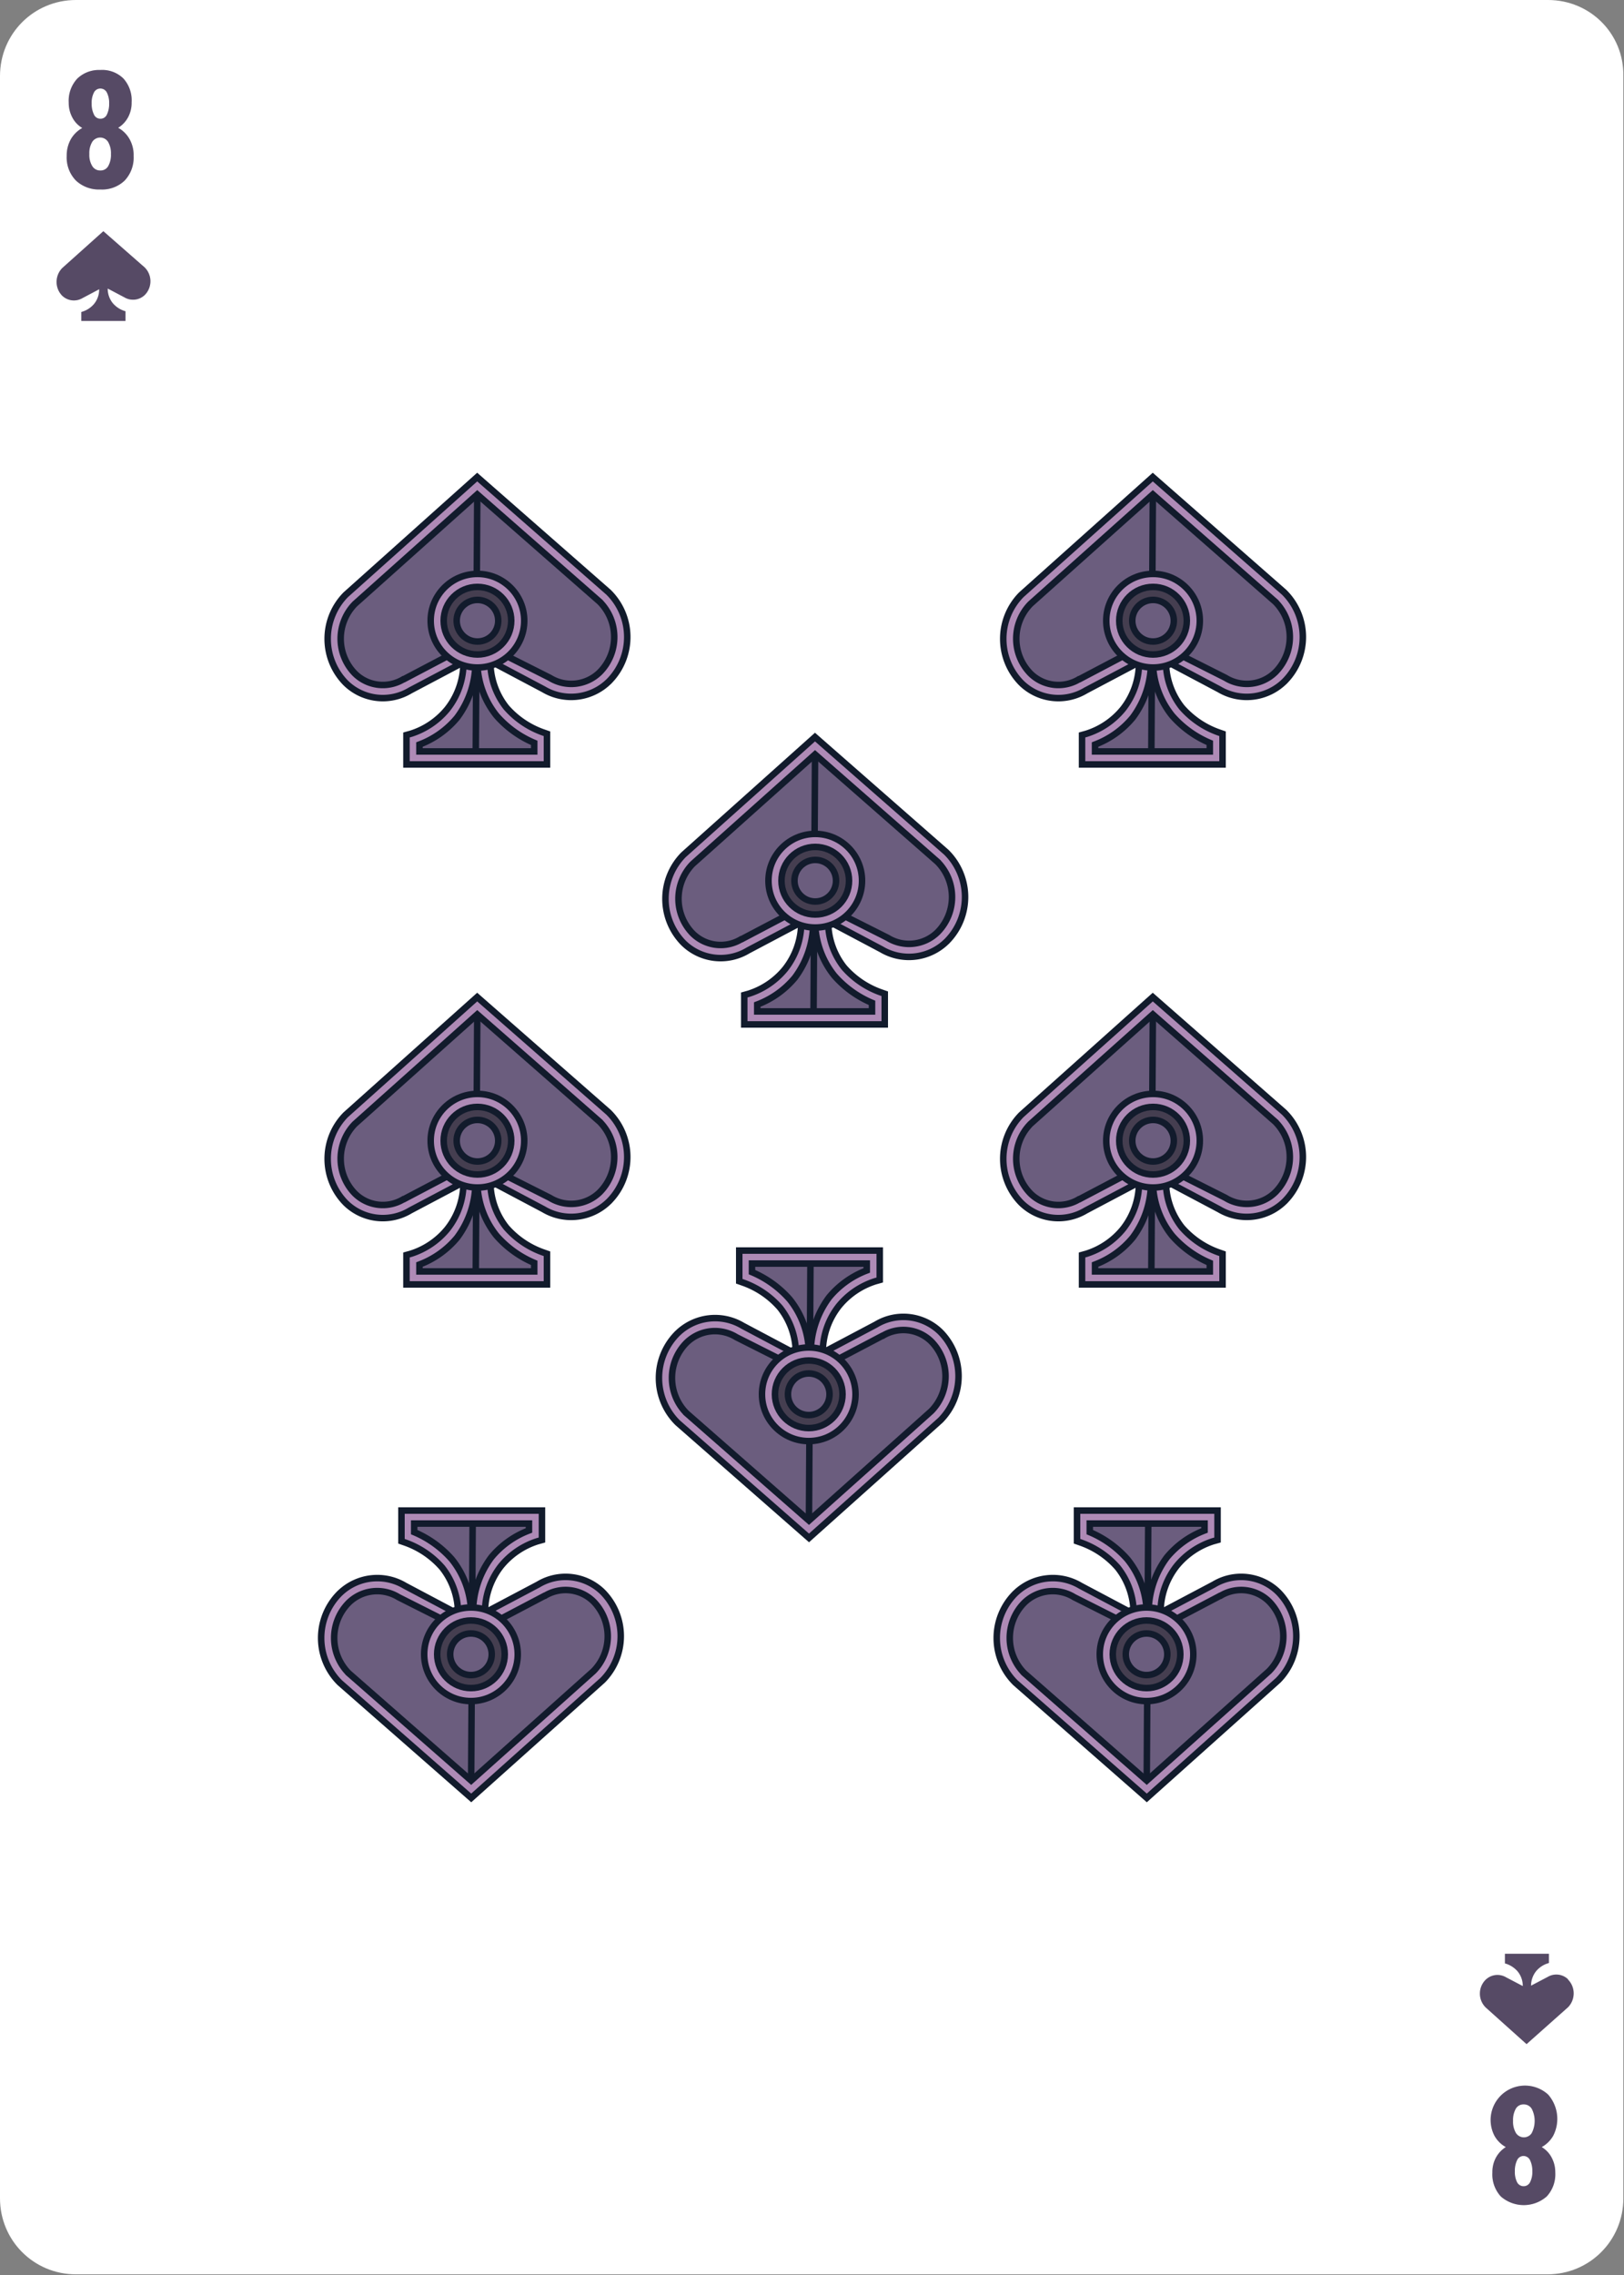 <svg xmlns="http://www.w3.org/2000/svg" width="250" height="350" id="spades-8" class="uncommon-effect-53"><rect width="100%" height="100%" fill="#808080" stroke="none"/><defs fill="#000000" style=""></defs><g id="card-canvas" transform="matrix(1,0,0,1,0,0)" class="Cards/canvas.svg" fill="#000000" style=""><g fill="#000000" style=""><path fill="#ffffff" id="card-canvas-base" d="M238.3 0H11.7C5.2 0 0 5.2 0 11.7v326.5c0 6.5 5.2 11.7 11.7 11.7h226.5c6.5 0 11.7-5.2 11.7-11.7V11.7C250 5.2 244.8 0 238.3 0z" style=""></path></g></g><g id="card-value" transform="matrix(1,0,0,1,0,0)" class="Cards/8.svg" fill="#000000" style=""><path d="M20.26 15.74a4.66 4.66 0 0 1-.55 2.31 4.27 4.27 0 0 1-1.52 1.61 4.49 4.49 0 0 1 1.74 1.72 5 5 0 0 1 .64 2.62 5.15 5.15 0 0 1-1.37 3.77 5 5 0 0 1-3.75 1.38 5.15 5.15 0 0 1-3.77-1.38A5.07 5.07 0 0 1 10.27 24a5.11 5.11 0 0 1 .64-2.59 4.61 4.61 0 0 1 1.76-1.72 4 4 0 0 1-1.53-1.61 4.75 4.75 0 0 1-.56-2.31 5 5 0 0 1 1.32-3.68 4.79 4.79 0 0 1 3.52-1.32A4.65 4.65 0 0 1 19 12.08a5 5 0 0 1 1.26 3.66Zm-4.81 10.49a1.34 1.34 0 0 0 1.21-.67 3.54 3.54 0 0 0 .42-1.86 3.41 3.41 0 0 0-.44-1.87 1.44 1.44 0 0 0-2-.44 1.39 1.39 0 0 0-.44.43 3.33 3.33 0 0 0-.45 1.87 3.28 3.28 0 0 0 .45 1.86 1.41 1.41 0 0 0 1.25.68Zm1.35-10.31a3.43 3.43 0 0 0-.34-1.67 1.11 1.11 0 0 0-1-.63 1.1 1.1 0 0 0-1 .61 3.41 3.41 0 0 0-.35 1.69 3.68 3.68 0 0 0 .35 1.7 1.08 1.08 0 0 0 1 .65 1.07 1.07 0 0 0 1-.65 3.67 3.67 0 0 0 .34-1.7ZM229.74 334.24a4.66 4.66 0 0 1 .55-2.31 4.35 4.35 0 0 1 1.52-1.61 4.43 4.43 0 0 1-1.74-1.72 5.29 5.29 0 0 1 8.25-6.36 5.68 5.68 0 0 1 .77 6.36 4.61 4.61 0 0 1-1.76 1.72 4.08 4.08 0 0 1 1.53 1.61 4.78 4.78 0 0 1 .56 2.31 5 5 0 0 1-1.32 3.68 5.36 5.36 0 0 1-7.06 0 5 5 0 0 1-1.3-3.68Zm4.81-10.49a1.36 1.36 0 0 0-1.21.67 3.54 3.54 0 0 0-.42 1.86 3.41 3.41 0 0 0 .44 1.87 1.45 1.45 0 0 0 2 .45 1.32 1.32 0 0 0 .44-.44 4.09 4.09 0 0 0 0-3.73 1.43 1.43 0 0 0-1.25-.68Zm-1.35 10.31a3.43 3.43 0 0 0 .34 1.67 1.13 1.13 0 0 0 1.5.5 1.15 1.15 0 0 0 .5-.5 3.41 3.41 0 0 0 .35-1.69 3.68 3.68 0 0 0-.35-1.7 1.11 1.11 0 0 0-1-.65 1.08 1.08 0 0 0-1 .65 3.66 3.66 0 0 0-.34 1.72Z" style="" fill="#6b5d7e"></path><path d="M20.26 15.74a4.66 4.66 0 0 1-.55 2.31 4.27 4.27 0 0 1-1.52 1.61 4.49 4.49 0 0 1 1.74 1.72 5 5 0 0 1 .64 2.62 5.15 5.15 0 0 1-1.37 3.77 5 5 0 0 1-3.75 1.38 5.15 5.15 0 0 1-3.77-1.38A5.07 5.07 0 0 1 10.27 24a5.11 5.11 0 0 1 .64-2.59 4.61 4.61 0 0 1 1.76-1.72 4 4 0 0 1-1.53-1.61 4.75 4.75 0 0 1-.56-2.31 5 5 0 0 1 1.32-3.68 4.79 4.79 0 0 1 3.52-1.32A4.65 4.65 0 0 1 19 12.08a5 5 0 0 1 1.26 3.66Zm-4.81 10.49a1.34 1.34 0 0 0 1.21-.67 3.54 3.54 0 0 0 .42-1.86 3.41 3.41 0 0 0-.44-1.87 1.44 1.44 0 0 0-2-.44 1.39 1.39 0 0 0-.44.43 3.33 3.33 0 0 0-.45 1.87 3.28 3.28 0 0 0 .45 1.86 1.41 1.41 0 0 0 1.25.68Zm1.35-10.31a3.43 3.43 0 0 0-.34-1.67 1.11 1.11 0 0 0-1-.63 1.1 1.1 0 0 0-1 .61 3.41 3.41 0 0 0-.35 1.69 3.68 3.68 0 0 0 .35 1.7 1.08 1.08 0 0 0 1 .65 1.07 1.07 0 0 0 1-.65 3.67 3.67 0 0 0 .34-1.7ZM229.74 334.24a4.66 4.66 0 0 1 .55-2.31 4.35 4.35 0 0 1 1.52-1.61 4.43 4.43 0 0 1-1.74-1.72 5.29 5.29 0 0 1 8.25-6.36 5.68 5.68 0 0 1 .77 6.36 4.61 4.61 0 0 1-1.76 1.72 4.08 4.08 0 0 1 1.53 1.61 4.78 4.78 0 0 1 .56 2.31 5 5 0 0 1-1.32 3.68 5.36 5.36 0 0 1-7.06 0 5 5 0 0 1-1.3-3.68Zm4.81-10.49a1.36 1.36 0 0 0-1.21.67 3.54 3.54 0 0 0-.42 1.86 3.41 3.41 0 0 0 .44 1.87 1.45 1.45 0 0 0 2 .45 1.32 1.32 0 0 0 .44-.44 4.09 4.09 0 0 0 0-3.73 1.43 1.43 0 0 0-1.25-.68Zm-1.35 10.31a3.43 3.43 0 0 0 .34 1.67 1.13 1.13 0 0 0 1.5.5 1.15 1.15 0 0 0 .5-.5 3.41 3.41 0 0 0 .35-1.69 3.68 3.68 0 0 0-.35-1.7 1.11 1.11 0 0 0-1-.65 1.08 1.08 0 0 0-1 .65 3.66 3.66 0 0 0-.34 1.72Z" style="opacity: 0.2;" fill="#000000"></path></g><g id="card-value" transform="matrix(1,0,0,1,0,0)" class="Cards/Suits/spades.svg" fill="#000000" style=""><path d="M22.28 41.15a3 3 0 0 1 0 4.24 2.61 2.61 0 0 1-3.14.35l-2.56-1.35a3.52 3.52 0 0 0 .77 2.24 4 4 0 0 0 1.78 1.2l.19.06v1.48h-6.8V48l.2-.06a3.9 3.9 0 0 0 1.76-1.18 3.52 3.52 0 0 0 .79-2.26l-2.57 1.36a2.6 2.6 0 0 1-3.12-.36 3 3 0 0 1-.87-2.12 3.05 3.05 0 0 1 .87-2.14l6.33-5.67ZM228.72 308.85a3 3 0 0 1-.05-4.24l.05-.05a2.61 2.61 0 0 1 3.14-.35l2.56 1.34a3.53 3.53 0 0 0-.77-2.23 4 4 0 0 0-1.78-1.2l-.2-.06v-1.48h6.77V302l-.2.06a3.9 3.9 0 0 0-1.76 1.18 3.61 3.61 0 0 0-.79 2.25l2.57-1.35a2.6 2.6 0 0 1 3.12.36v.05a3 3 0 0 1 .87 2.12 3.05 3.05 0 0 1-.87 2.14l-6.38 5.67Z" style="" fill="#6b5d7e"></path><path d="M22.28 41.15a3 3 0 0 1 0 4.24 2.61 2.61 0 0 1-3.14.35l-2.56-1.35a3.52 3.52 0 0 0 .77 2.24 4 4 0 0 0 1.78 1.2l.19.06v1.48h-6.8V48l.2-.06a3.9 3.9 0 0 0 1.76-1.18 3.52 3.52 0 0 0 .79-2.26l-2.57 1.36a2.6 2.6 0 0 1-3.12-.36 3 3 0 0 1-.87-2.12 3.05 3.05 0 0 1 .87-2.14l6.33-5.67ZM228.72 308.85a3 3 0 0 1-.05-4.24l.05-.05a2.61 2.61 0 0 1 3.14-.35l2.56 1.34a3.53 3.53 0 0 0-.77-2.23 4 4 0 0 0-1.78-1.2l-.2-.06v-1.48h6.77V302l-.2.06a3.9 3.9 0 0 0-1.76 1.18 3.61 3.61 0 0 0-.79 2.25l2.57-1.35a2.6 2.6 0 0 1 3.12.36v.05a3 3 0 0 1 .87 2.12 3.05 3.05 0 0 1-.87 2.14l-6.38 5.67Z" style="opacity: 0.2;" fill="#000000"></path></g><g transform="matrix(1,0,0,1,49.94,72.895)" fill="#000000" style=""><g id="pip" transform="matrix(1,0,0,1,0,0)" class="Standards/Pips/Common/core/s-01.svg" fill="#000000" style=""><path d="M43.74 18.22a9.67 9.67 0 0 1 .19 13.58 1.7 1.7 0 0 1-.19.19 8.28 8.28 0 0 1-10 1.16l-8.19-4.34A11.32 11.32 0 0 0 28 35.94a13.48 13.48 0 0 0 5.69 3.85l.57.2v4.72H12.63v-4.53l.68-.19a11.87 11.87 0 0 0 5.58-3.76A11.49 11.49 0 0 0 21.4 29l-8.19 4.33a8.15 8.15 0 0 1-9.92-1.15 9.66 9.66 0 0 1 0-13.58L23.52.5Z" style="stroke-miterlimit: 10;" fill="#ae8ab6" stroke="#121b2c"></path><path d="M14.63 42.71v-1.06a13.88 13.88 0 0 0 5.8-4.14 14.17 14.17 0 0 0 2.81-8.79l.16-3-11.18 5.88h-.05a6.12 6.12 0 0 1-7.46-.86 7.64 7.64 0 0 1 0-10.74L23.53 3.17l18.85 16.52a7.69 7.69 0 0 1 .11 10.73l-.17.17a6.26 6.26 0 0 1-7.52.85l-.1-.06-11.3-5.69.14 3.12a13.4 13.4 0 0 0 2.95 8.39 15.92 15.92 0 0 0 5.81 4.19v1.32Z" style="stroke-miterlimit: 10;" fill="#6b5d7e" stroke="#121b2c"></path><path style="fill: none; stroke-miterlimit: 10;" d="m23.53 3.17-.23 39.54" stroke="#121b2c"></path><circle cx="23.56" cy="22.6" r="7.2" style="stroke-miterlimit: 10;" fill="#ae8ab6" stroke="#121b2c"></circle><circle cx="23.56" cy="22.6" r="5.2" style="stroke-miterlimit: 10;" fill="#453e50" stroke="#121b2c"></circle><circle cx="23.56" cy="22.6" r="3.2" style="stroke-miterlimit: 10;" fill="#6b5d7e" stroke="#121b2c"></circle></g></g><g transform="matrix(-1,0,0,-1,200.06,277.105)" fill="#000000" style=""><g id="gSl8fea3h15ic" transform="matrix(1,0,0,1,0,0)" class="Standards/Pips/Common/core/s-01.svg" fill="#000000" style=""><path d="M43.74 18.22a9.67 9.67 0 0 1 .19 13.58 1.7 1.7 0 0 1-.19.19 8.28 8.28 0 0 1-10 1.16l-8.19-4.34A11.32 11.32 0 0 0 28 35.94a13.48 13.48 0 0 0 5.69 3.85l.57.2v4.72H12.63v-4.53l.68-.19a11.87 11.87 0 0 0 5.58-3.76A11.49 11.49 0 0 0 21.4 29l-8.19 4.33a8.15 8.15 0 0 1-9.92-1.15 9.66 9.66 0 0 1 0-13.58L23.52.5Z" style="stroke-miterlimit: 10;" fill="#ae8ab6" stroke="#121b2c"></path><path d="M14.63 42.71v-1.06a13.88 13.88 0 0 0 5.8-4.14 14.17 14.17 0 0 0 2.81-8.79l.16-3-11.18 5.88h-.05a6.12 6.12 0 0 1-7.46-.86 7.64 7.64 0 0 1 0-10.74L23.53 3.17l18.85 16.52a7.69 7.69 0 0 1 .11 10.73l-.17.17a6.26 6.26 0 0 1-7.52.85l-.1-.06-11.3-5.69.14 3.12a13.4 13.4 0 0 0 2.95 8.39 15.92 15.92 0 0 0 5.81 4.19v1.32Z" style="stroke-miterlimit: 10;" fill="#6b5d7e" stroke="#121b2c"></path><path style="fill: none; stroke-miterlimit: 10;" d="m23.53 3.17-.23 39.54" stroke="#121b2c"></path><circle cx="23.56" cy="22.6" r="7.2" style="stroke-miterlimit: 10;" fill="#ae8ab6" stroke="#121b2c"></circle><circle cx="23.56" cy="22.6" r="5.2" style="stroke-miterlimit: 10;" fill="#453e50" stroke="#121b2c"></circle><circle cx="23.56" cy="22.6" r="3.2" style="stroke-miterlimit: 10;" fill="#6b5d7e" stroke="#121b2c"></circle></g></g><g transform="matrix(-1,0,0,-1,96.06,277.105)" fill="#000000" style=""><g id="gSl8fea3h15i4" transform="matrix(1,0,0,1,0,0)" class="Standards/Pips/Common/core/s-01.svg" fill="#000000" style=""><path d="M43.74 18.22a9.67 9.67 0 0 1 .19 13.58 1.7 1.7 0 0 1-.19.19 8.28 8.28 0 0 1-10 1.16l-8.19-4.34A11.32 11.32 0 0 0 28 35.94a13.48 13.48 0 0 0 5.69 3.85l.57.2v4.72H12.63v-4.53l.68-.19a11.87 11.87 0 0 0 5.58-3.76A11.49 11.49 0 0 0 21.4 29l-8.19 4.33a8.15 8.15 0 0 1-9.92-1.15 9.66 9.66 0 0 1 0-13.58L23.52.5Z" style="stroke-miterlimit: 10;" fill="#ae8ab6" stroke="#121b2c"></path><path d="M14.63 42.71v-1.06a13.88 13.88 0 0 0 5.8-4.14 14.17 14.17 0 0 0 2.81-8.79l.16-3-11.18 5.88h-.05a6.12 6.12 0 0 1-7.46-.86 7.64 7.64 0 0 1 0-10.74L23.53 3.17l18.85 16.52a7.69 7.69 0 0 1 .11 10.73l-.17.17a6.26 6.26 0 0 1-7.52.85l-.1-.06-11.3-5.69.14 3.12a13.4 13.4 0 0 0 2.95 8.39 15.92 15.92 0 0 0 5.81 4.19v1.32Z" style="stroke-miterlimit: 10;" fill="#6b5d7e" stroke="#121b2c"></path><path style="fill: none; stroke-miterlimit: 10;" d="m23.53 3.17-.23 39.54" stroke="#121b2c"></path><circle cx="23.56" cy="22.6" r="7.2" style="stroke-miterlimit: 10;" fill="#ae8ab6" stroke="#121b2c"></circle><circle cx="23.56" cy="22.6" r="5.2" style="stroke-miterlimit: 10;" fill="#453e50" stroke="#121b2c"></circle><circle cx="23.56" cy="22.6" r="3.2" style="stroke-miterlimit: 10;" fill="#6b5d7e" stroke="#121b2c"></circle></g></g><g transform="matrix(1,0,0,1,153.94,152.895)" fill="#000000" style=""><g id="gSl8fea3h15hw" transform="matrix(1,0,0,1,0,0)" class="Standards/Pips/Common/core/s-01.svg" fill="#000000" style=""><path d="M43.74 18.22a9.67 9.67 0 0 1 .19 13.58 1.7 1.7 0 0 1-.19.19 8.28 8.28 0 0 1-10 1.16l-8.19-4.34A11.32 11.32 0 0 0 28 35.94a13.48 13.48 0 0 0 5.69 3.85l.57.2v4.72H12.63v-4.53l.68-.19a11.87 11.87 0 0 0 5.58-3.76A11.49 11.49 0 0 0 21.4 29l-8.19 4.33a8.15 8.15 0 0 1-9.92-1.15 9.66 9.66 0 0 1 0-13.58L23.52.5Z" style="stroke-miterlimit: 10;" fill="#ae8ab6" stroke="#121b2c"></path><path d="M14.63 42.71v-1.06a13.88 13.88 0 0 0 5.8-4.14 14.17 14.17 0 0 0 2.81-8.79l.16-3-11.18 5.88h-.05a6.12 6.12 0 0 1-7.46-.86 7.64 7.64 0 0 1 0-10.74L23.53 3.17l18.85 16.52a7.69 7.69 0 0 1 .11 10.73l-.17.17a6.26 6.26 0 0 1-7.52.85l-.1-.06-11.3-5.69.14 3.12a13.4 13.4 0 0 0 2.95 8.39 15.92 15.92 0 0 0 5.81 4.19v1.32Z" style="stroke-miterlimit: 10;" fill="#6b5d7e" stroke="#121b2c"></path><path style="fill: none; stroke-miterlimit: 10;" d="m23.53 3.17-.23 39.54" stroke="#121b2c"></path><circle cx="23.56" cy="22.6" r="7.2" style="stroke-miterlimit: 10;" fill="#ae8ab6" stroke="#121b2c"></circle><circle cx="23.56" cy="22.6" r="5.2" style="stroke-miterlimit: 10;" fill="#453e50" stroke="#121b2c"></circle><circle cx="23.56" cy="22.6" r="3.2" style="stroke-miterlimit: 10;" fill="#6b5d7e" stroke="#121b2c"></circle></g></g><g transform="matrix(1,0,0,1,153.94,72.895)" fill="#000000" style=""><g id="gSl8fea3h15ho" transform="matrix(1,0,0,1,0,0)" class="Standards/Pips/Common/core/s-01.svg" fill="#000000" style=""><path d="M43.74 18.22a9.67 9.67 0 0 1 .19 13.58 1.7 1.7 0 0 1-.19.19 8.28 8.28 0 0 1-10 1.16l-8.19-4.34A11.32 11.32 0 0 0 28 35.94a13.48 13.48 0 0 0 5.69 3.85l.57.2v4.72H12.63v-4.53l.68-.19a11.87 11.87 0 0 0 5.58-3.76A11.49 11.49 0 0 0 21.4 29l-8.19 4.33a8.15 8.15 0 0 1-9.92-1.15 9.66 9.66 0 0 1 0-13.58L23.52.5Z" style="stroke-miterlimit: 10;" fill="#ae8ab6" stroke="#121b2c"></path><path d="M14.63 42.71v-1.06a13.88 13.88 0 0 0 5.8-4.14 14.17 14.17 0 0 0 2.81-8.79l.16-3-11.18 5.88h-.05a6.12 6.12 0 0 1-7.46-.86 7.64 7.64 0 0 1 0-10.74L23.53 3.17l18.85 16.52a7.69 7.69 0 0 1 .11 10.73l-.17.17a6.26 6.26 0 0 1-7.52.85l-.1-.06-11.3-5.69.14 3.12a13.4 13.4 0 0 0 2.95 8.39 15.92 15.92 0 0 0 5.81 4.19v1.32Z" style="stroke-miterlimit: 10;" fill="#6b5d7e" stroke="#121b2c"></path><path style="fill: none; stroke-miterlimit: 10;" d="m23.53 3.17-.23 39.54" stroke="#121b2c"></path><circle cx="23.56" cy="22.6" r="7.2" style="stroke-miterlimit: 10;" fill="#ae8ab6" stroke="#121b2c"></circle><circle cx="23.56" cy="22.6" r="5.2" style="stroke-miterlimit: 10;" fill="#453e50" stroke="#121b2c"></circle><circle cx="23.56" cy="22.6" r="3.2" style="stroke-miterlimit: 10;" fill="#6b5d7e" stroke="#121b2c"></circle></g></g><g transform="matrix(1,0,0,1,49.94,152.895)" fill="#000000" style=""><g id="gSl8fea3h15hg" transform="matrix(1,0,0,1,0,0)" class="Standards/Pips/Common/core/s-01.svg" fill="#000000" style=""><path d="M43.74 18.22a9.67 9.67 0 0 1 .19 13.58 1.7 1.7 0 0 1-.19.19 8.28 8.28 0 0 1-10 1.16l-8.19-4.34A11.32 11.32 0 0 0 28 35.94a13.48 13.48 0 0 0 5.69 3.85l.57.2v4.72H12.63v-4.53l.68-.19a11.87 11.87 0 0 0 5.58-3.76A11.49 11.49 0 0 0 21.4 29l-8.19 4.33a8.15 8.15 0 0 1-9.92-1.15 9.66 9.66 0 0 1 0-13.58L23.52.5Z" style="stroke-miterlimit: 10;" fill="#ae8ab6" stroke="#121b2c"></path><path d="M14.63 42.71v-1.06a13.88 13.88 0 0 0 5.8-4.14 14.17 14.17 0 0 0 2.81-8.79l.16-3-11.18 5.88h-.05a6.12 6.12 0 0 1-7.46-.86 7.64 7.64 0 0 1 0-10.74L23.53 3.17l18.85 16.52a7.69 7.69 0 0 1 .11 10.73l-.17.17a6.26 6.26 0 0 1-7.52.85l-.1-.06-11.3-5.69.14 3.12a13.4 13.4 0 0 0 2.95 8.39 15.92 15.92 0 0 0 5.81 4.19v1.32Z" style="stroke-miterlimit: 10;" fill="#6b5d7e" stroke="#121b2c"></path><path style="fill: none; stroke-miterlimit: 10;" d="m23.53 3.17-.23 39.54" stroke="#121b2c"></path><circle cx="23.56" cy="22.6" r="7.2" style="stroke-miterlimit: 10;" fill="#ae8ab6" stroke="#121b2c"></circle><circle cx="23.56" cy="22.6" r="5.2" style="stroke-miterlimit: 10;" fill="#453e50" stroke="#121b2c"></circle><circle cx="23.56" cy="22.6" r="3.2" style="stroke-miterlimit: 10;" fill="#6b5d7e" stroke="#121b2c"></circle></g></g><g transform="matrix(1,0,0,1,101.94,112.895)" fill="#000000" style=""><g id="pip" transform="matrix(1,0,0,1,0,0)" class="Standards/Pips/Common/core/s-01.svg" fill="#000000" style=""><path d="M43.74 18.22a9.67 9.67 0 0 1 .19 13.58 1.7 1.7 0 0 1-.19.19 8.28 8.28 0 0 1-10 1.16l-8.19-4.34A11.32 11.32 0 0 0 28 35.94a13.48 13.48 0 0 0 5.69 3.85l.57.2v4.72H12.63v-4.53l.68-.19a11.87 11.87 0 0 0 5.58-3.76A11.49 11.49 0 0 0 21.4 29l-8.19 4.33a8.15 8.15 0 0 1-9.92-1.15 9.66 9.66 0 0 1 0-13.58L23.52.5Z" style="stroke-miterlimit: 10;" fill="#ae8ab6" stroke="#121b2c"></path><path d="M14.63 42.71v-1.06a13.88 13.88 0 0 0 5.8-4.14 14.17 14.17 0 0 0 2.81-8.79l.16-3-11.18 5.88h-.05a6.12 6.12 0 0 1-7.46-.86 7.64 7.64 0 0 1 0-10.74L23.53 3.17l18.85 16.52a7.69 7.69 0 0 1 .11 10.73l-.17.17a6.26 6.26 0 0 1-7.52.85l-.1-.06-11.3-5.69.14 3.12a13.4 13.4 0 0 0 2.95 8.39 15.92 15.92 0 0 0 5.81 4.19v1.32Z" style="stroke-miterlimit: 10;" fill="#6b5d7e" stroke="#121b2c"></path><path style="fill: none; stroke-miterlimit: 10;" d="m23.53 3.17-.23 39.54" stroke="#121b2c"></path><circle cx="23.56" cy="22.6" r="7.2" style="stroke-miterlimit: 10;" fill="#ae8ab6" stroke="#121b2c"></circle><circle cx="23.56" cy="22.6" r="5.2" style="stroke-miterlimit: 10;" fill="#453e50" stroke="#121b2c"></circle><circle cx="23.56" cy="22.6" r="3.2" style="stroke-miterlimit: 10;" fill="#6b5d7e" stroke="#121b2c"></circle></g></g><g transform="matrix(-1,0,0,-1,148.06,237.105)" fill="#000000" style=""><g id="pip" transform="matrix(1,0,0,1,0,0)" class="Standards/Pips/Common/core/s-01.svg" fill="#000000" style=""><path d="M43.74 18.22a9.67 9.67 0 0 1 .19 13.58 1.7 1.7 0 0 1-.19.19 8.28 8.28 0 0 1-10 1.16l-8.19-4.34A11.32 11.32 0 0 0 28 35.94a13.48 13.48 0 0 0 5.69 3.85l.57.2v4.72H12.63v-4.53l.68-.19a11.87 11.87 0 0 0 5.58-3.76A11.49 11.49 0 0 0 21.4 29l-8.19 4.33a8.15 8.15 0 0 1-9.92-1.15 9.66 9.66 0 0 1 0-13.58L23.52.5Z" style="stroke-miterlimit: 10;" fill="#ae8ab6" stroke="#121b2c"></path><path d="M14.63 42.71v-1.06a13.88 13.88 0 0 0 5.8-4.14 14.17 14.17 0 0 0 2.81-8.79l.16-3-11.18 5.88h-.05a6.12 6.12 0 0 1-7.46-.86 7.64 7.64 0 0 1 0-10.74L23.53 3.17l18.85 16.52a7.69 7.69 0 0 1 .11 10.73l-.17.17a6.26 6.26 0 0 1-7.52.85l-.1-.06-11.3-5.69.14 3.12a13.4 13.4 0 0 0 2.95 8.39 15.92 15.92 0 0 0 5.81 4.19v1.32Z" style="stroke-miterlimit: 10;" fill="#6b5d7e" stroke="#121b2c"></path><path style="fill: none; stroke-miterlimit: 10;" d="m23.53 3.17-.23 39.54" stroke="#121b2c"></path><circle cx="23.56" cy="22.6" r="7.2" style="stroke-miterlimit: 10;" fill="#ae8ab6" stroke="#121b2c"></circle><circle cx="23.56" cy="22.6" r="5.2" style="stroke-miterlimit: 10;" fill="#453e50" stroke="#121b2c"></circle><circle cx="23.56" cy="22.6" r="3.2" style="stroke-miterlimit: 10;" fill="#6b5d7e" stroke="#121b2c"></circle></g></g></svg>